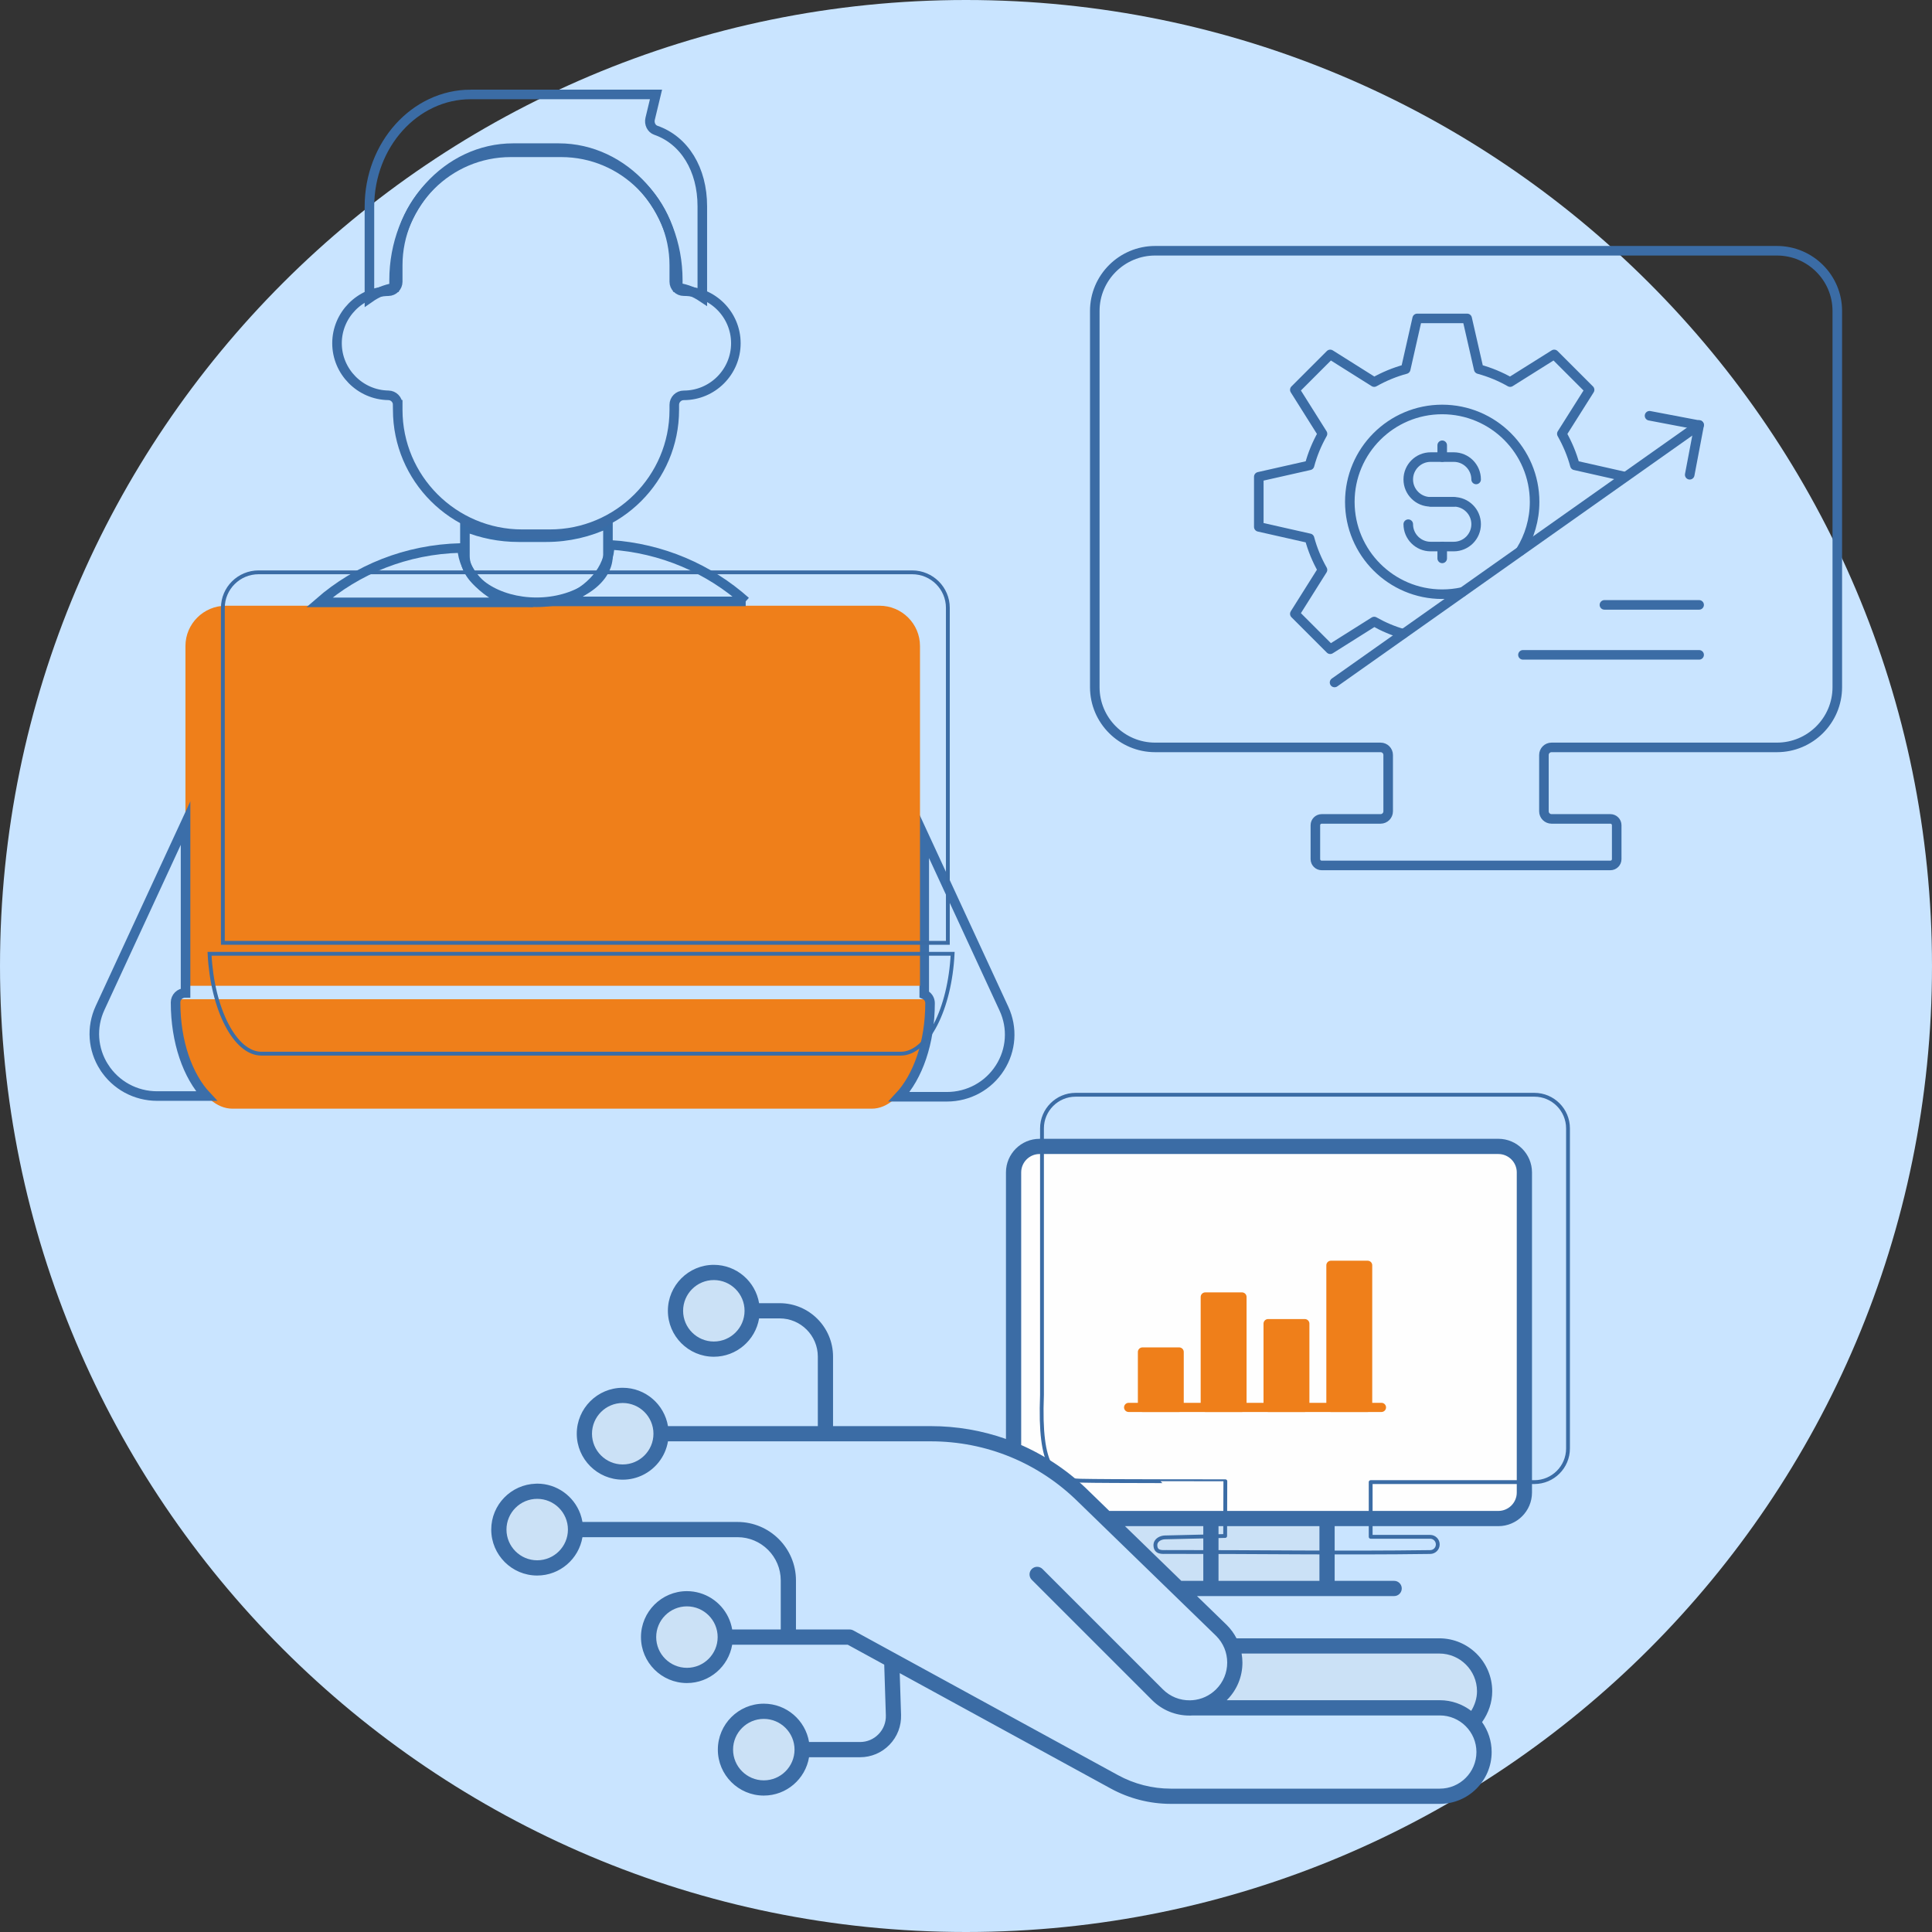 <?xml version="1.0" encoding="UTF-8"?>
<svg xmlns="http://www.w3.org/2000/svg" xmlns:xlink="http://www.w3.org/1999/xlink" xmlns:xodm="http://www.corel.com/coreldraw/odm/2003" xml:space="preserve" width="1010.05mm" height="1010.05mm" version="1.1" style="shape-rendering:geometricPrecision; text-rendering:geometricPrecision; image-rendering:optimizeQuality; fill-rule:evenodd; clip-rule:evenodd" viewBox="0 0 8104.73 8104.76">
 <rect x="0" y="0" width="8104.73" height="8104.76" fill="#333333" stroke="none"/>
 <defs>
  <style type="text/css">
   
    .str9 {stroke:#3A6DA7;stroke-width:16.05;stroke-miterlimit:22.926}
    .str3 {stroke:#3B6CA5;stroke-width:16.05;stroke-miterlimit:22.926}
    .str1 {stroke:#EF7F1A;stroke-width:40.12;stroke-miterlimit:22.926}
    .str2 {stroke:#3B6EA9;stroke-width:40.12;stroke-miterlimit:22.926}
    .str4 {stroke:#386DA7;stroke-width:40.12;stroke-miterlimit:22.926}
    .str5 {stroke:#3B6CA5;stroke-width:40.12;stroke-miterlimit:22.926}
    .str0 {stroke:#3B6CA5;stroke-width:40.12;stroke-linejoin:round;stroke-miterlimit:22.926}
    .str8 {stroke:#3B6CA5;stroke-width:16.05;stroke-linecap:round;stroke-linejoin:round;stroke-miterlimit:22.926}
    .str7 {stroke:#EF7F1A;stroke-width:38.47;stroke-linecap:round;stroke-linejoin:round;stroke-miterlimit:10}
    .str6 {stroke:#3B6CA5;stroke-width:40.12;stroke-linecap:round;stroke-linejoin:round;stroke-miterlimit:10}
    .fil5 {fill:none}
    .fil7 {fill:none;fill-rule:nonzero}
    .fil4 {fill:#FEFEFE}
    .fil6 {fill:#EF7F1A}
    .fil2 {fill:#CBE1F6}
    .fil3 {fill:#CBE1F6}
    .fil1 {fill:#3B6CA5}
    .fil8 {fill:#EF7F1A;fill-rule:nonzero}
    .fil0 {fill:#C9E4FF;fill-rule:nonzero}
   
  </style>
 </defs>
 <g id="Warstwa_x0020_1">
  <path class="fil0" d="M8104.73 4052.38c0,2238.06 -1814.3,4052.38 -4052.35,4052.38 -2238.08,0 -4052.38,-1814.32 -4052.38,-4052.38 0,-2238.06 1814.3,-4052.38 4052.38,-4052.38 2238.06,0 4052.35,1814.32 4052.35,4052.38z"></path>
 </g>
 <g id="Warstwa_x0020_1_0">
  <path class="fil1" d="M4361.11 4777.28l1924.5 0c77.81,0 141.11,63.3 141.11,141.06l0 1342.79c0,77.76 -63.3,141.06 -141.11,141.06l-686.71 0 0 229.51 249.56 0c17.63,0 31.92,14.29 31.92,31.92 0,17.63 -14.29,31.92 -31.92,31.92l-281.48 0 -487.24 0 -58.41 0 125.26 121.66c16.61,16.6 30.15,35.36 40.63,55.56l850.56 0c122.47,0 222.1,99.68 222.1,222.15 0,45.62 -15.05,90.66 -42.56,129.4 25.2,35.52 40.2,78.73 40.2,125.48 0,119.89 -97.53,217.42 -217.42,217.42l-1128.76 0c-87.7,0 -174.7,-22.25 -251.71,-64.32l-885.27 -484.07 5.59 175.02c1.5,47.02 -15.69,91.57 -48.42,125.37 -32.73,33.8 -76.68,52.39 -123.76,52.39l-213.77 0c-15.26,91.14 -94.47,160.84 -189.86,160.84 -106.29,0 -192.76,-86.46 -192.76,-192.76 0,-106.29 86.46,-192.76 192.76,-192.76 95.38,0 174.59,69.75 189.86,160.84l213.77 0c29.61,0 57.28,-11.71 77.87,-32.99 20.64,-21.28 31.44,-49.28 30.52,-78.89l-6.77 -212.64 -153.15 -83.72 -484.66 0c-15.31,91.14 -94.52,160.84 -189.91,160.84 -106.29,0 -192.76,-86.46 -192.76,-192.76 0,-106.29 86.46,-192.76 192.76,-192.76 18.97,0 37.24,2.85 54.54,7.95 69.86,20.69 123.11,79.85 135.36,152.88l203.72 0 0 -205.65c0,-100.11 -81.41,-181.58 -181.52,-181.58l-231.55 0 -249.83 0 -168.96 0c-15.28,91.14 -94.5,160.89 -189.89,160.89 -106.28,0 -192.74,-86.52 -192.74,-192.81 0,-104.31 83.36,-189.32 186.97,-192.43 1.93,-0.05 3.83,-0.27 5.77,-0.27 83.05,0 153.8,52.88 180.85,126.66 4.02,10.96 7.07,22.36 9.04,34.12l49.01 0 349.62 0 251.71 0c135.31,0 245.36,110.11 245.36,245.42l0 205.65 225.21 0c5.37,0 10.64,1.34 15.31,3.92l1110.65 607.23c67.55,36.97 144.02,56.53 221.02,56.53l1128.76 0c84.69,0 153.58,-68.89 153.58,-153.58 0,-84.64 -68.89,-153.53 -153.58,-153.53l-1035.74 0c-3.06,0.21 -6.07,0.32 -9.13,0.43 -0.27,0 -0.54,0 -0.81,0 -1.56,0 -3.17,0.05 -4.78,0.05 -59.33,0 -114.84,-23 -156.91,-65.13l-504.43 -504.38c-12.47,-12.47 -12.47,-32.67 0,-45.14 12.47,-12.47 32.67,-12.47 45.14,0l504.49 504.38c30.85,30.9 71.42,47.13 115.43,46.37l4.67 -0.38c0.75,0 1.51,-0.05 2.26,-0.05l1.83 0c37.62,-2.9 72.76,-19.02 99.68,-45.94 29.88,-29.88 46.37,-69.64 46.37,-111.88 0,-42.29 -16.5,-82.06 -46.37,-111.93l-577.79 -561.18c-166.1,-164.6 -386.05,-255.09 -619.59,-255.09l-1102.21 0c-5.48,32.83 -19.24,62.93 -39.18,87.92 -35.36,44.39 -89.69,72.92 -150.68,72.92 -106.29,0 -192.76,-86.46 -192.76,-192.76 0,-106.29 86.47,-192.76 192.76,-192.76 95.38,0 174.59,69.7 189.85,160.84l628.62 0 0 -291.69c0,-88.34 -71.85,-160.19 -160.19,-160.19l-86.2 0c-15.26,91.14 -94.52,160.84 -189.91,160.84 -106.24,0 -192.7,-86.46 -192.7,-192.76 0,-106.29 86.46,-192.76 192.7,-192.76 95.38,0 174.65,69.7 189.91,160.84l86.2 0c123.54,0 224.03,100.49 224.03,224.03l0 291.69 409.75 0c109.2,0 215.6,18.49 315.65,53.9l0 -1118.12c0,-77.76 63.3,-141.06 141.06,-141.06z"></path>
  <path class="fil1" d="M6157.33 5152.69l0 874.15c0,64.43 -52.45,116.88 -116.88,116.88l-1434.15 0c-64.48,0 -116.88,-52.45 -116.88,-116.88l0 -874.2c0,-64.43 52.39,-116.88 116.88,-116.88l1434.15 0c64.43,0 116.88,52.45 116.88,116.93z"></path>
  <polygon class="fil2" points="4955.6,6631.71 5047.82,6631.71 5047.82,6402.19 4719.27,6402.19 4738.93,6421.27 "></polygon>
  <path class="fil3" d="M2881.66 6738.7c-71.04,0 -128.92,57.82 -128.92,128.92 0,71.1 57.88,128.92 128.92,128.92 71.1,0 128.92,-57.82 128.92,-128.92 0,-71.09 -57.82,-128.92 -128.92,-128.92z"></path>
  <path class="fil2" d="M6037.77 6936.61l-829.22 0c2.15,12.47 3.44,25.1 3.44,37.99 0,59.33 -23.11,115.11 -65.08,157.07 -0.27,0.22 -0.54,0.48 -0.81,0.75l893.98 0c49.49,0 95.01,16.82 131.55,44.71 15.58,-25.47 24.4,-53.68 24.4,-82.22 0,-87.27 -70.99,-158.31 -158.26,-158.31z"></path>
  <path class="fil3" d="M2612.33 5885.56c-71.09,0 -128.92,57.82 -128.92,128.92 0,71.1 57.82,128.92 128.92,128.92 71.04,0 128.92,-57.82 128.92,-128.92 0,-71.09 -57.88,-128.92 -128.92,-128.92z"></path>
  <polygon class="fil2" points="5535.05,6402.19 5111.66,6402.19 5111.66,6631.71 5535.05,6631.71 "></polygon>
  <path class="fil4" d="M6362.88 4918.34c0,-42.56 -34.66,-77.22 -77.27,-77.22l-1924.5 0c-42.56,0 -77.22,34.66 -77.22,77.22l0 1143.64c104.68,46 201.19,111.13 284.81,193.94l84.85 82.43 426.19 0 487.24 0 718.63 0c42.61,0 77.27,-34.66 77.27,-77.22l0 -1342.79z"></path>
  <path class="fil3" d="M3204.14 7468.61c71.04,0 128.92,-57.82 128.92,-128.92 0,-71.04 -57.87,-128.92 -128.92,-128.92 -71.09,0 -128.92,57.87 -128.92,128.92 0,71.1 57.82,128.92 128.92,128.92z"></path>
  <path class="fil3" d="M2253.54 6545.46c71.08,0 128.92,-57.82 128.92,-128.92 0,-71.04 -57.84,-128.86 -128.92,-128.86 -71.08,0 -128.89,57.82 -128.89,128.86 0,71.09 57.81,128.92 128.89,128.92z"></path>
  <path class="fil3" d="M2994.51 5627.68c71.09,0 128.92,-57.82 128.92,-128.92 0,-71.09 -57.82,-128.92 -128.92,-128.92 -71.04,0 -128.86,57.82 -128.86,128.92 0,71.1 57.82,128.92 128.86,128.92z"></path>
  <path class="fil5 str0" d="M7707.46 1304.41c0,-139.23 -113.55,-252.51 -253.16,-252.51l-2608.52 0c-139.61,0 -253.16,113.28 -253.16,252.51l0 1578.38c0,139.23 113.55,252.57 253.16,252.57l945.67 0c17.63,0 31.92,14.24 31.92,31.92l0 236.12c0,17.63 -14.29,31.92 -31.92,31.92l-246.82 0c-14.72,0 -26.65,11.88 -26.65,26.55l0 142.14c0,14.67 11.93,26.55 26.65,26.55l1210.81 0c14.72,0 26.65,-11.87 26.65,-26.55l0 -142.14c0,-14.67 -11.93,-26.55 -26.65,-26.55l-246.76 0c-17.63,0 -31.92,-14.29 -31.92,-31.92l0 -236.12c0,-17.68 14.29,-31.92 31.92,-31.92l945.62 0c139.61,0 253.16,-113.33 253.16,-252.57l0 -1578.38z"></path>
  <path class="fil6 str1" d="M974.87 4630.87l2682.2 0c111.02,0 205.91,-187.52 217.45,-419.01l-3117.23 0c11.48,231.49 106.47,419.01 217.58,419.01z"></path>
  <path class="fil5 str2" d="M4211.59 4231.62l-334.4 -723.24 0 663.04c14.31,6.02 24.34,20.13 24.34,36.65 0,165.66 -50.89,308.85 -129.61,392.85l200.04 0c90.89,0 174.15,-45.35 222.71,-121.39 47.82,-74.77 54.17,-167.4 16.92,-247.92z"></path>
  <path class="fil6 str1" d="M947.75 2561.08c-82.56,0 -149.73,66.81 -149.73,148.88l0 1405.47 3041.3 0 0 -1405.47c0,-82.06 -67.17,-148.88 -149.74,-148.88l-2741.84 0z"></path>
  <path class="fil5 str3" d="M1084.65 2400.91c-82.56,0 -149.73,66.81 -149.73,148.88l0 1405.47 3041.3 0 0 -1405.47c0,-82.06 -67.17,-148.88 -149.74,-148.88l-2741.84 0z"></path>
  <path class="fil5 str4" d="M1339.48 2526.9l794.7 0c-112.56,-44.88 -189.88,-129.88 -195.58,-228.06l-6.08 0.13c-228.36,5.28 -434.91,90.36 -593.04,227.93z"></path>
  <path class="fil5 str4" d="M2550.35 2194.97c-78.38,37.45 -166.04,58.52 -258.55,58.52l-116.55 0c-79.5,0 -155.37,-15.65 -224.9,-43.81l0 122.59c0,105.33 137.4,194.29 300.02,194.29 162.62,0 299.99,-88.95 299.99,-194.29l0 -137.3z"></path>
  <path class="fil5 str4" d="M3128.16 2522.9c-152.42,-136.03 -350.45,-223.58 -570.4,-237.42 -1.08,102.12 -80.09,191.07 -196.22,237.42l766.63 0z"></path>
  <path class="fil5 str5" d="M1974.52 396.19c-234.22,0 -424.76,211.14 -424.76,470.77l0 383.09c30.91,-21.67 65.88,-36.72 103.45,-42.87l0 -32.24c0,-305.24 224.05,-553.56 499.43,-553.56l191.24 0c275.41,0 499.45,248.32 499.45,553.56l0 31.57c37.29,5.48 72.05,19.8 102.88,40.46l0 -381.61c0,-154.83 -74.7,-277.02 -195,-318.88 -18.33,-6.35 -28.85,-27.62 -23.89,-48.15l24.59 -102.12 -777.38 0z"></path>
  <path class="fil5 str5" d="M1668.43 1698.09l0 21.07c0,287.72 234.08,521.86 521.83,521.86l116.55 0c287.75,0 521.83,-234.15 521.83,-521.86l0 -20.93c0,-21.94 17.79,-39.73 39.73,-39.73 120.52,0 218.56,-98.05 218.56,-218.56 0,-120.52 -98.04,-218.56 -218.56,-218.56 -21.94,0 -39.73,-17.79 -39.73,-39.73l0 -68.62c0,-261.37 -212.7,-474.11 -474.14,-474.11l-211.97 0c-261.43,0 -474.11,212.74 -474.11,474.11l0 68.82c0,21.74 -17.46,39.39 -39.19,39.73 -118.8,1.67 -215.45,99.58 -215.45,218.36 0,118.78 96.65,216.76 215.45,218.43 21.73,0.27 39.19,17.99 39.19,39.73z"></path>
  <path class="fil7 str6" d="M6379.22 2310.54c36.88,-59.36 58.42,-130.04 58.42,-205.15 0,-214.17 -173.65,-387.69 -387.82,-387.69 -213.63,0 -387.29,173.52 -387.29,387.69 0,213.63 173.65,387.28 387.29,387.28 28.81,0 57.21,-3.09 84.14,-9.02"></path>
  <path class="fil7 str6" d="M6098.55 2105.12l-97.06 0c-25.84,0 -49.27,-10.37 -66.23,-27.46 -17.1,-16.96 -27.6,-40.39 -27.6,-66.37 0,-51.83 42.13,-93.83 93.82,-93.83l97.06 0c51.83,0 93.83,42 93.83,93.83"></path>
  <path class="fil7 str6" d="M6001.49 2105.12l97.06 0c25.85,0 49.27,10.5 66.37,27.59 16.96,16.83 27.46,40.25 27.46,66.23 0,51.83 -42,93.83 -93.83,93.83l-97.06 0c-51.69,0 -93.82,-42 -93.82,-93.83"></path>
  <line class="fil7 str6" x1="6050.09" y1="1917.46" x2="6050.09" y2="1867.92"></line>
  <line class="fil7 str6" x1="6050.09" y1="2342.44" x2="6050.09" y2="2292.5"></line>
  <polyline class="fil7 str6" points="6919.83,1744.08 7127.81,1783.66 7088.37,1991.63 "></polyline>
  <line class="fil7 str6" x1="7127.81" y1="1782.45" x2="5598.46" y2="2862.99"></line>
  <path class="fil7 str6" d="M5886.53 2658.65c-43.08,-12.12 -83.59,-29.61 -121.83,-51.29l-184.42 116.17 -148.48 -148.48 116.04 -184.42c-23.42,-41.46 -41.86,-85.48 -54.38,-132.33l-212.82 -48.06 0 -210.13 212.82 -48.06c12.52,-46.85 30.96,-90.87 54.38,-132.33l-116.04 -184.42 148.48 -148.48 184.42 116.04c41.33,-23.29 85.48,-41.73 132.19,-54.38l48.19 -212.69 209.59 0 48.6 212.69c46.71,12.65 90.86,31.09 131.79,54.38l184.82 -116.04 148.48 148.48 -116.44 184.42c23.29,41.46 42.27,85.48 54.79,132.33l211.08 47.65"></path>
  <line class="fil7 str6" x1="7127.81" y1="2537.5" x2="6730.57" y2="2537.5"></line>
  <line class="fil7 str6" x1="7127.81" y1="2747.09" x2="6388.78" y2="2747.09"></line>
  <polygon class="fil8 str7" points="4946.61,5904.07 4792.58,5904.07 4792.58,5671.6 4946.61,5671.6 "></polygon>
  <polygon class="fil8 str7" points="5210.12,5904.07 5056.1,5904.07 5056.1,5440.81 5210.12,5440.81 "></polygon>
  <polygon class="fil8 str7" points="5473.71,5904.07 5319.68,5904.07 5319.68,5552.7 5473.71,5552.7 "></polygon>
  <polygon class="fil8 str7" points="5737.29,5904.07 5583.2,5904.07 5583.2,5307.92 5737.29,5307.92 "></polygon>
  <line class="fil7 str7" x1="4734.63" y1="5904.07" x2="5795.18" y2="5904.07"></line>
  <path class="fil5 str8" d="M4512.18 4592.52l1924.5 0c77.81,0 141.11,63.3 141.11,141.06l0 1342.79c0,77.76 -63.3,141.06 -141.11,141.06l-686.71 0 0 229.51 249.56 0c17.63,0 31.92,14.29 31.92,31.92 0,17.63 -14.29,31.92 -31.92,31.92 -373.95,5.12 -730.16,-0.76 -1105.82,-0.26 -16.32,0.02 -45.7,4.34 -46.83,-27.22 -0.86,-24.11 24.38,-33.58 39.61,-33.94l253.05 -5.92 0.78 -229.57c0,-0.42 -501.28,0.46 -607.82,-2.37 -108.76,-2.89 -173.71,-46.94 -161.39,-359.8l0 -1118.12c0,-77.76 63.3,-141.06 141.06,-141.06z"></path>
  <path class="fil5 str9" d="M1096.64 4420.14l2682.2 0c111.02,0 205.91,-187.52 217.45,-419.01l-3117.23 0c11.48,231.49 106.47,419.01 217.58,419.01z"></path>
  <path class="fil5 str2" d="M436.61 4476.55c48.58,75.97 131.83,121.39 222.73,121.39l206.82 0c-78.77,-84.07 -129.67,-227.26 -129.67,-392.85 0,-21.94 17.8,-39.73 39.73,-39.73l2.17 0 0 -712.47 -358.7 775.74c-37.22,80.46 -30.89,173.15 16.91,247.92z"></path>
 </g>
</svg>
